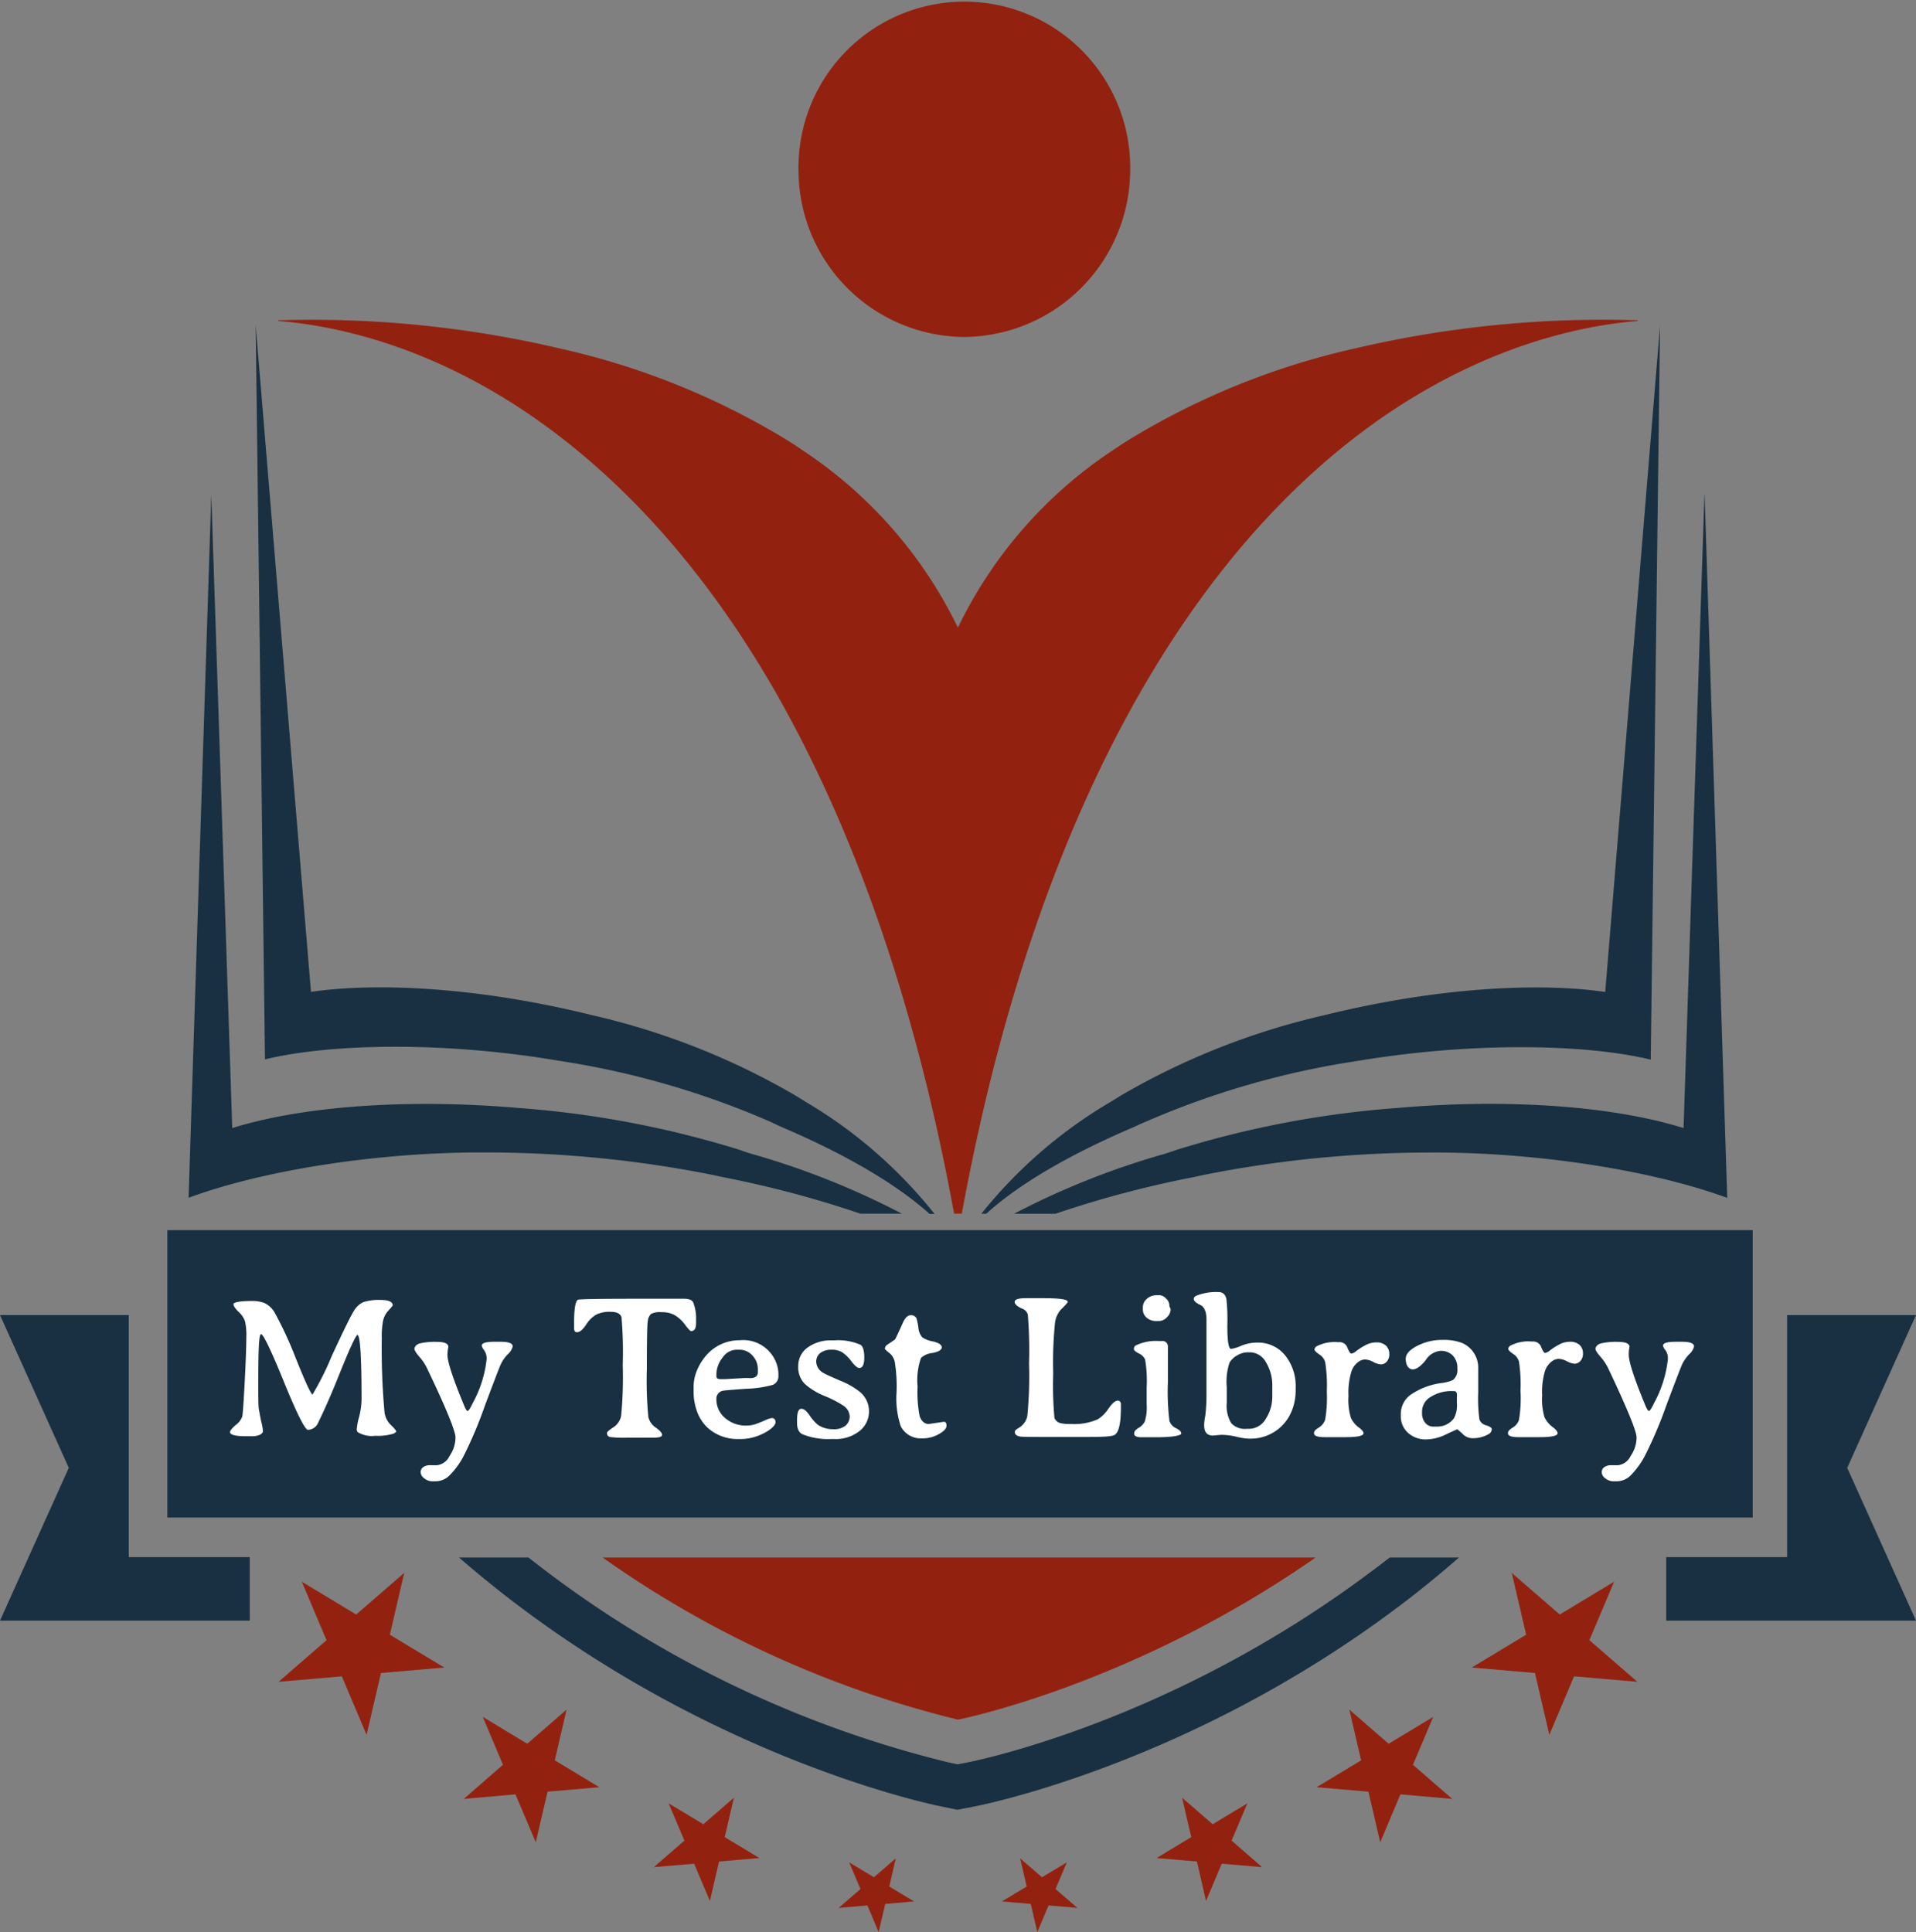 <svg xmlns="http://www.w3.org/2000/svg" viewBox="0 0 206.66 208.41"><rect x="0" y="0" width="206.66" height="208.41" fill="#808080" stroke="none"/><polygon points="174.1 170.61 168.23 174.15 163.06 169.66 164.61 176.33 158.74 179.87 165.56 180.46 167.11 187.13 169.78 180.82 176.61 181.41 171.43 176.92 174.1 170.61" style="fill:#92220f"/><polygon points="154.59 185.19 149.78 188.09 145.54 184.41 146.81 189.88 142.01 192.78 147.6 193.26 148.87 198.72 151.05 193.55 156.64 194.04 152.4 190.36 154.59 185.19" style="fill:#92220f"/><polygon points="134.54 194.52 130.8 196.77 127.5 193.91 128.49 198.16 124.75 200.42 129.1 200.79 130.08 205.05 131.78 201.03 136.13 201.4 132.84 198.54 134.54 194.52" style="fill:#92220f"/><polygon points="115.07 200.88 112.39 202.49 110.03 200.45 110.74 203.49 108.06 205.1 111.18 205.37 111.88 208.41 113.1 205.53 116.21 205.8 113.85 203.76 115.07 200.88" style="fill:#92220f"/><polygon points="43.6 169.66 38.42 174.15 32.55 170.61 35.22 176.92 30.04 181.41 36.87 180.82 39.54 187.13 41.09 180.46 47.92 179.87 42.05 176.33 43.6 169.66" style="fill:#92220f"/><polygon points="61.11 184.41 56.87 188.09 52.07 185.19 54.25 190.36 50.02 194.04 55.6 193.55 57.79 198.72 59.06 193.26 64.65 192.78 59.84 189.88 61.11 184.41" style="fill:#92220f"/><polygon points="79.16 193.91 75.86 196.77 72.12 194.52 73.82 198.54 70.52 201.4 74.87 201.03 76.57 205.05 77.56 200.79 81.91 200.42 78.17 198.16 79.16 193.91" style="fill:#92220f"/><polygon points="96.62 200.45 94.26 202.49 91.59 200.88 92.81 203.76 90.45 205.8 93.56 205.53 94.77 208.41 95.48 205.37 98.59 205.1 95.92 203.49 96.62 200.45" style="fill:#92220f"/><path d="M141.91,168H65a112.2,112.2,0,0,0,38.33,17.49S122.06,181.84,141.91,168Z" style="fill:#92220f"/><path d="M104,36.35a18.05,18.05,0,0,0,17.9-17.86,17.89,17.89,0,1,0-35.77,0A18,18,0,0,0,104,36.35Z" style="fill:#92220f"/><path d="M30,34.55v.07c6.21.51,15.83,2.6,26.43,9.63,9,6,18.62,15.46,27.14,30.26,8,14,14.94,32.39,19.34,56.4h.83c4.41-24,11.32-42.44,19.35-56.4,8.52-14.8,18.11-24.27,27.14-30.26,10.6-7,20.22-9.12,26.42-9.63v-.07a117,117,0,0,0-30.35,3,80.59,80.59,0,0,0-24.51,9.87c-.61.38-1.22.78-1.82,1.19a47.84,47.84,0,0,0-16.65,19.09h0A47.94,47.94,0,0,0,86.67,48.64c-.59-.41-1.2-.81-1.81-1.19a80.69,80.69,0,0,0-24.51-9.87A117,117,0,0,0,30,34.55Z" style="fill:#92220f"/><polygon points="13.89 167.96 13.89 141.85 0 141.85 7.42 158.33 0 174.81 26.94 174.81 26.94 167.96 13.89 167.96 13.89 167.96" style="fill:#183041"/><polygon points="206.66 141.85 192.76 141.85 192.76 167.96 192.76 167.96 179.72 167.96 179.72 174.81 206.66 174.81 199.24 158.33 206.66 141.85" style="fill:#183041"/><path d="M148,169.44c-21.62,16.29-42.87,20.52-43.77,20.69l-.93.18-.92-.19A118.53,118.53,0,0,1,57,168H49.51c23.86,20.75,49.91,26.42,51.9,26.83l1.85.38,1.87-.36c.93-.18,23.24-4.62,45.73-21.56,2.14-1.61,4.32-3.38,6.51-5.29h-7.46C149.27,168.46,148.63,169,148,169.44Z" style="fill:#183041"/><path d="M110.93,141.27h-1.49v6h1.21c1.15,0,1.85-.51,1.85-2.08v-1.93C112.5,141.88,112,141.27,110.93,141.27Z" style="fill:#183041"/><path d="M123.57,121a91,91,0,0,1,22.84-6.56c12.6-2.1,24.76-1.81,31.64-.14l1-79.16L173.14,107c-6-.89-16.79-.83-30.36,2.52a78,78,0,0,0-21.9,8.66c-.4.25-.79.5-1.2.74a50.86,50.86,0,0,0-13.83,12h.53c3.73-3.39,9.36-6.55,15.89-9.34C122.71,121.38,123.13,121.17,123.57,121Z" style="fill:#183041"/><path d="M183.84,53.38l-2.25,68.3c-7.77-2.43-19.23-3.19-30.84-2.17A106.58,106.58,0,0,0,127,124c-.46.16-.92.32-1.38.46a85.28,85.28,0,0,0-16.24,6.46h4.47a113.83,113.83,0,0,1,14.33-3.84c.49-.09,1-.2,1.47-.31a125.18,125.18,0,0,1,24.65-2.45c10.63-.06,23.39,1.73,32,4.89l-2.44-75.82Z" style="fill:#183041"/><path d="M87,118.91l-1.2-.74a77.91,77.91,0,0,0-21.9-8.66c-13.56-3.35-24.39-3.41-30.36-2.52L27.58,35.11l1,79.16c6.87-1.67,19-2,31.64.14A91.29,91.29,0,0,1,83.09,121c.43.2.86.41,1.29.6,6.54,2.79,12.17,6,15.89,9.34h.53A50.71,50.71,0,0,0,87,118.91Z" style="fill:#183041"/><path d="M52.36,124.31A125.29,125.29,0,0,1,77,126.76c.49.11,1,.22,1.47.31a114.1,114.1,0,0,1,14.32,3.84h4.48a85.28,85.28,0,0,0-16.24-6.46c-.47-.14-.92-.3-1.38-.46a106.69,106.69,0,0,0-23.76-4.48c-11.61-1-23.07-.26-30.84,2.17l-2.26-68.3h0L20.34,129.2C29,126,41.74,124.25,52.36,124.31Z" style="fill:#183041"/><rect x="18.05" y="132.69" width="171" height="31" style="fill:#183041"/><path d="M33.71,150.42a31.47,31.47,0,0,0,2.08-4.17q1.93-4.17,2.39-4.86a2.28,2.28,0,0,1,1-.93,5.36,5.36,0,0,1,1.88-.24c.87,0,1.3.2,1.3.6l-.26.32-.33.36a2.49,2.49,0,0,0-.46,1,8.7,8.7,0,0,0-.13,1.82,76.71,76.71,0,0,0,.28,7.86,2.33,2.33,0,0,0,.69,1.52c.4.37.59.62.59.74l-.26.19a5.62,5.62,0,0,1-2,.24,2.92,2.92,0,0,1-1.91-.4l-.1-.23a7.58,7.58,0,0,1,.23-1.29A8.05,8.05,0,0,0,39,151q0-7-.45-7c-.15,0-.84,1.45-2,4.36s-2,4.61-2.24,5.12a1.24,1.24,0,0,1-1.09.75q-.48,0-2.59-5.16c-1.4-3.44-2.23-5.16-2.47-5.16s-.3,1.76-.3,5.27c0,1.57,0,2.53.07,2.88s.14.79.25,1.29a5.55,5.55,0,0,1,.18,1c0,.17-.11.3-.33.41a1.94,1.94,0,0,1-.86.16h-.59q-1.77,0-1.77-.45,0-.22.6-.75a2,2,0,0,0,.71-.9c.07-.25.16-1.54.28-3.87s.17-3.9.17-4.73a6.7,6.7,0,0,0-.15-1.73,2.52,2.52,0,0,0-.7-1c-.36-.36-.54-.63-.54-.82s.66-.34,2-.34a3.73,3.73,0,0,1,1.32.21,2.51,2.51,0,0,1,1.1,1,40.88,40.88,0,0,1,2.27,4.88C32.92,149.06,33.56,150.42,33.71,150.42Z" style="fill:#fff"/><path d="M48.26,146.13q0,1.14,1.79,5.45c.16.41.29.61.39.61s.29-.29.56-.87a12.54,12.54,0,0,0,1.49-4.74,1.61,1.61,0,0,0-.16-.75l-.11-.2a1,1,0,0,1-.26-.48c0-.28.45-.42,1.36-.42H54c.87,0,1.3.17,1.3.5a1.67,1.67,0,0,1-.53.85,4,4,0,0,0-.77,1.11c-.16.36-.73,1.85-1.72,4.49A44.73,44.73,0,0,1,50,157.07a8.52,8.52,0,0,1-1.52,2.08,2.16,2.16,0,0,1-1.44.63h-.28a1.42,1.42,0,0,1-1-.32.87.87,0,0,1-.39-.65.66.66,0,0,1,.27-.55,1.14,1.14,0,0,1,.72-.21l.25,0h.5a1.73,1.73,0,0,0,1.38-1,3.59,3.59,0,0,0,.64-2c0-.66-1-3.15-3.07-7.46a5.26,5.26,0,0,0-.82-1.23c-.36-.42-.54-.71-.54-.88s.19-.46.57-.57a7.19,7.19,0,0,1,1.83-.17c.84,0,1.26.18,1.26.55A4.89,4.89,0,0,0,48.26,146.13Z" style="fill:#fff"/><path d="M75.08,142.37v.33c0,.59-.18.88-.53.88-.1,0-.33-.24-.69-.73a3.81,3.81,0,0,0-1.1-1,2.86,2.86,0,0,0-1.43-.31,2,2,0,0,0-1.11.19,1.24,1.24,0,0,0-.35.78c-.07.4-.1,2.11-.1,5.13a41.47,41.47,0,0,0,.16,5.21,1.91,1.91,0,0,0,.82,1.15q.66.47.66.78c0,.2-.33.3-1,.3H67.58a12.17,12.17,0,0,1-1.74-.07.41.41,0,0,1-.37-.43c0-.13.23-.33.7-.63A1.89,1.89,0,0,0,67,152.7a44.38,44.38,0,0,0,.17-5.43,46.08,46.08,0,0,0-.13-5.17c-.11-.4-.51-.6-1.19-.6a3.14,3.14,0,0,0-1.59.33,3.32,3.32,0,0,0-1.07,1.1c-.35.51-.66.77-.95.77s-.32-.2-.32-.59v-.32c0-1.54.13-2.41.4-2.59.1-.07,2.21-.11,6.35-.11l5.11,0c.54,0,.88.14,1,.42A4.8,4.8,0,0,1,75.08,142.37Z" style="fill:#fff"/><path d="M77.27,150.89a2.63,2.63,0,0,0,.92,2.05,3.4,3.4,0,0,0,2.34.83,3.11,3.11,0,0,0,1-.17c.31-.11.65-.25,1-.4a2.7,2.7,0,0,1,.69-.24c.29,0,.43.15.43.46s-.53.86-1.59,1.33a5.28,5.28,0,0,1-2.21.47h-.24A4.76,4.76,0,0,1,76.32,154a4.47,4.47,0,0,1-1.12-1.7,6.3,6.3,0,0,1-.39-2.23v-.49a4.74,4.74,0,0,1,.47-2,5.75,5.75,0,0,1,1.15-1.65,4.67,4.67,0,0,1,3.34-1.36,3.8,3.8,0,0,1,3.89,2.27,3.47,3.47,0,0,1,.3,1.33v.21a1,1,0,0,1-.61,1,12,12,0,0,1-2.89.42c-1.52.11-2.34.18-2.47.21A.87.87,0,0,0,77.27,150.89ZM81.74,148v-.33a2.12,2.12,0,0,0-.57-1.44,1.83,1.83,0,0,0-1.4-.64h-.2l-.21,0a1.85,1.85,0,0,0-1.42.85,2.94,2.94,0,0,0-.67,1.84v.14c0,.23.13.34.41.34l.17,0h.38l2.08-.12.38,0C81.39,148.71,81.74,148.48,81.74,148Z" style="fill:#fff"/><path d="M93.73,152.24a2.67,2.67,0,0,1-1,2.1,4.13,4.13,0,0,1-2.79.88h-.29a7.38,7.38,0,0,1-3.09-.51c-.4-.19-.59-.6-.59-1.25v-.26c0-.83.15-1.24.46-1.24s.56.24.91.73a4.66,4.66,0,0,0,.88,1,2.83,2.83,0,0,0,1.62.47,2,2,0,0,0,1.37-.39,1.34,1.34,0,0,0,.44-1,1.5,1.5,0,0,0-.75-1.19A11.84,11.84,0,0,0,89,150.6a7.34,7.34,0,0,1-2.18-1.31,2.53,2.53,0,0,1-.72-1.93,2.42,2.42,0,0,1,1-2,4.18,4.18,0,0,1,2.57-.78H90a6,6,0,0,1,2.8.47q.42.25.42,1.38c0,.75-.18,1.13-.54,1.13-.19,0-.47-.23-.82-.68a4.22,4.22,0,0,0-1-1,2.1,2.1,0,0,0-1.18-.29,1.88,1.88,0,0,0-1.2.35,1.17,1.17,0,0,0-.44,1,1.46,1.46,0,0,0,.8,1.17c.14.09.73.36,1.79.82a8.25,8.25,0,0,1,2.17,1.25A2.7,2.7,0,0,1,93.73,152.24Z" style="fill:#fff"/><path d="M100.18,153.6l1.63-.24c.19,0,.28.14.28.43s-.27.59-.83.9a3.49,3.49,0,0,1-1.74.46h-.21a2.39,2.39,0,0,1-2.15-1.3,9.43,9.43,0,0,1-.46-3.62,16.55,16.55,0,0,0-.19-3.34A1.75,1.75,0,0,0,96,146a3.32,3.32,0,0,1-.56-.5.57.57,0,0,1,.29-.47c.5-.33.77-.52.81-.56s.33-.64.83-1.76c.25-.56.53-.84.85-.84a.64.64,0,0,1,.64.35,7.5,7.5,0,0,1,.19.93,1.92,1.92,0,0,0,.41,1.09,3,3,0,0,0,1.19.46q.93.23.93.63c0,.27-.34.48-1,.61a2.14,2.14,0,0,0-1.24.53,7.3,7.3,0,0,0-.37,3.09,13.41,13.41,0,0,0,.23,3.22C99.4,153.32,99.73,153.6,100.18,153.6Z" style="fill:#fff"/><path d="M116.38,155h-2.25c-2.54,0-3.91,0-4.11-.05-.37-.07-.56-.22-.56-.47s.2-.3.59-.57a1.93,1.93,0,0,0,.76-1.18,44.48,44.48,0,0,0,.18-5.64,47.45,47.45,0,0,0-.13-5.3,1,1,0,0,0-.62-.64c-.53-.23-.8-.48-.8-.73s.4-.39,1.2-.39h1.93c1.73,0,2.6.13,2.6.39,0,.08-.26.37-.77.87a2.65,2.65,0,0,0-.61,1.43,42.29,42.29,0,0,0-.19,5.41,39.32,39.32,0,0,0,.13,4.8.91.91,0,0,0,.63.57,4.36,4.36,0,0,0,1.18.1,6.35,6.35,0,0,0,2.85-.5,3.64,3.64,0,0,0,1.16-1.15c.41-.58.74-.87,1-.87s.35.15.35.45v.28c0,1.58-.19,2.54-.58,2.89C120.08,155,118.77,155,116.38,155Z" style="fill:#fff"/><path d="M122.86,146c-.38-.18-.56-.35-.56-.5a.42.42,0,0,1,.22-.38,5,5,0,0,1,2.49-.47h.31a.58.58,0,0,1,.65.53c0,.2,0,1.5,0,3.91a26.07,26.07,0,0,0,.16,4.14,1.3,1.3,0,0,0,.71.82c.38.19.57.38.57.58s-.88.4-2.66.4l-.32,0h-1.31c-.53,0-.79-.13-.79-.39s.16-.42.48-.62a1.75,1.75,0,0,0,.66-.67,5,5,0,0,0,.21-1.86v-1.85a13.67,13.67,0,0,0-.17-3A1.35,1.35,0,0,0,122.86,146Zm3.41-4.79a1.2,1.2,0,0,1-.4.87,1.17,1.17,0,0,1-.8.41l-.14,0-.24,0a1.49,1.49,0,0,1-1-.35,1.15,1.15,0,0,1-.42-.92v-.19a1.2,1.2,0,0,1,.44-.94,1.56,1.56,0,0,1,1-.38h0l.37,0a1,1,0,0,1,.69.36,1,1,0,0,1,.36.73l0,.09Z" style="fill:#fff"/><path d="M129.88,153.74c0-.08,0-.44.13-1.08a19.52,19.52,0,0,0,.12-2.34v-7.08c0-.18,0-.48,0-.89,0-.86-.23-1.39-.68-1.6s-.69-.43-.69-.63.11-.27.31-.37a5.73,5.73,0,0,1,2.38-.38c.43,0,.7.24.83.73a21.08,21.08,0,0,1,.1,2.91c0,1.66.14,2.49.4,2.49a4,4,0,0,0,1.1-.34,4.61,4.61,0,0,1,1.77-.34,3.73,3.73,0,0,1,2.94,1.35,5.25,5.25,0,0,1,1.16,3.53V150a5.72,5.72,0,0,1-.37,2.05,4.75,4.75,0,0,1-4.45,3.13h-.26a6.6,6.6,0,0,1-1.28-.2,7.13,7.13,0,0,0-1.7-.21l-.89.08C130.18,154.83,129.88,154.47,129.88,153.74Zm5-7.87h-.31a2.18,2.18,0,0,0-1.11.32,2.27,2.27,0,0,0-.84.78,6.49,6.49,0,0,0-.3,2.64v1.71a3.65,3.65,0,0,0,.48,2.19,2,2,0,0,0,1.67.61h.23a2.1,2.1,0,0,0,1.83-1.08,4.39,4.39,0,0,0,.7-2.45l0-.25v-.76a4.77,4.77,0,0,0-.69-2.65A2,2,0,0,0,134.89,145.87Z" style="fill:#fff"/><path d="M147.07,154.6c0,.28-.65.42-1.94.42H144l-.45,0h-.68c-.76,0-1.14-.14-1.14-.41s.17-.4.51-.62a1.61,1.61,0,0,0,.69-.84,14.33,14.33,0,0,0,.18-3.08,15.9,15.9,0,0,0-.17-3.11,1.42,1.42,0,0,0-.52-.78c-.42-.28-.64-.48-.64-.61a.44.44,0,0,1,.23-.35,4.21,4.21,0,0,1,2.26-.45h.2a.89.89,0,0,1,.87.62c.17.41.31.62.42.62a1.19,1.19,0,0,0,.55-.3,7.15,7.15,0,0,1,.95-.6,2.44,2.44,0,0,1,1.23-.31,1.43,1.43,0,0,1,1,.35,1.22,1.22,0,0,1,.36.9,1.14,1.14,0,0,1-.29.84.84.84,0,0,1-.6.28,2,2,0,0,1-.85-.27,2.12,2.12,0,0,0-.88-.26,1.37,1.37,0,0,0-.77.3,2.13,2.13,0,0,0-.71,1.05,7.79,7.79,0,0,0-.3,2.59,6.66,6.66,0,0,0,.26,2.36,2.79,2.79,0,0,0,.8,1Q147.07,154.33,147.07,154.6Z" style="fill:#fff"/><path d="M151.62,146.58c0-.53.43-1,1.27-1.42a5.77,5.77,0,0,1,2.61-.63h.09a5.58,5.58,0,0,1,2.06.31,2.89,2.89,0,0,1,1.79,2.64q0,.21,0,2.7a16.67,16.67,0,0,0,.13,2.93,1,1,0,0,0,.73.63q.6.21.6.39a.63.63,0,0,1-.39.59,3.28,3.28,0,0,1-1.52.41,1.55,1.55,0,0,1-1.11-.34,6.53,6.53,0,0,0-.7-.62s-.43.18-1.21.55a5,5,0,0,1-2.06.54,2.83,2.83,0,0,1-2.07-.73,2.39,2.39,0,0,1-.75-1.77v-.27a2.55,2.55,0,0,1,1-2,7.65,7.65,0,0,1,3.48-1.32,4,4,0,0,0,1.15-.32,1.37,1.37,0,0,0,.47-1.23,1.89,1.89,0,0,0-.5-1.41,1.76,1.76,0,0,0-1.32-.5,2.1,2.1,0,0,0-1.59,1c-.51.64-1,1-1.4,1S151.62,147.3,151.62,146.58Zm5.22,3.47h-.18a4.14,4.14,0,0,0-2.35.63,1.85,1.85,0,0,0-.93,1.56v.21a1.6,1.6,0,0,0,.33,1,1.07,1.07,0,0,0,.88.43l.13,0H155a2.21,2.21,0,0,0,1.83-.91,3,3,0,0,0,.31-1.63v-.71C157.19,150.25,157.07,150.05,156.84,150.05Z" style="fill:#fff"/><path d="M168,154.6q0,.42-1.95.42h-1.14l-.45,0h-.67c-.76,0-1.14-.14-1.14-.41s.17-.4.51-.62a1.54,1.54,0,0,0,.68-.84A14.33,14.33,0,0,0,164,150a16.27,16.27,0,0,0-.16-3.11,1.43,1.43,0,0,0-.53-.78c-.42-.28-.63-.48-.63-.61a.44.44,0,0,1,.23-.35,4.17,4.17,0,0,1,2.25-.45h.21a.91.91,0,0,1,.87.62c.17.41.31.62.41.62a1.21,1.21,0,0,0,.56-.3,7,7,0,0,1,.94-.6,2.44,2.44,0,0,1,1.23-.31,1.45,1.45,0,0,1,1,.35,1.22,1.22,0,0,1,.36.9,1.18,1.18,0,0,1-.29.84.88.88,0,0,1-.6.28,2,2,0,0,1-.85-.27,2.12,2.12,0,0,0-.88-.26,1.32,1.32,0,0,0-.77.3,2.2,2.2,0,0,0-.72,1.05,7.85,7.85,0,0,0-.29,2.59,6.74,6.74,0,0,0,.25,2.36,2.9,2.9,0,0,0,.8,1C167.83,154.18,168,154.42,168,154.6Z" style="fill:#fff"/><path d="M175.68,146.13q0,1.14,1.78,5.45c.17.41.3.61.4.61s.28-.29.56-.87a12.67,12.67,0,0,0,1.48-4.74,1.61,1.61,0,0,0-.15-.75l-.12-.2a1.12,1.12,0,0,1-.26-.48c0-.28.46-.42,1.37-.42h.68c.87,0,1.3.17,1.3.5a1.6,1.6,0,0,1-.53.85,4.21,4.21,0,0,0-.77,1.11c-.15.36-.73,1.85-1.72,4.49a45.17,45.17,0,0,1-2.3,5.39,9.08,9.08,0,0,1-1.52,2.08,2.16,2.16,0,0,1-1.45.63h-.28a1.42,1.42,0,0,1-1-.32.87.87,0,0,1-.39-.65.66.66,0,0,1,.27-.55,1.19,1.19,0,0,1,.73-.21l.24,0h.5a1.73,1.73,0,0,0,1.38-1,3.51,3.51,0,0,0,.64-2q0-1-3.06-7.46a5.59,5.59,0,0,0-.82-1.23c-.37-.42-.55-.71-.55-.88s.19-.46.57-.57a7.19,7.19,0,0,1,1.83-.17c.84,0,1.27.18,1.27.55A3.82,3.82,0,0,0,175.68,146.13Z" style="fill:#fff"/></svg>